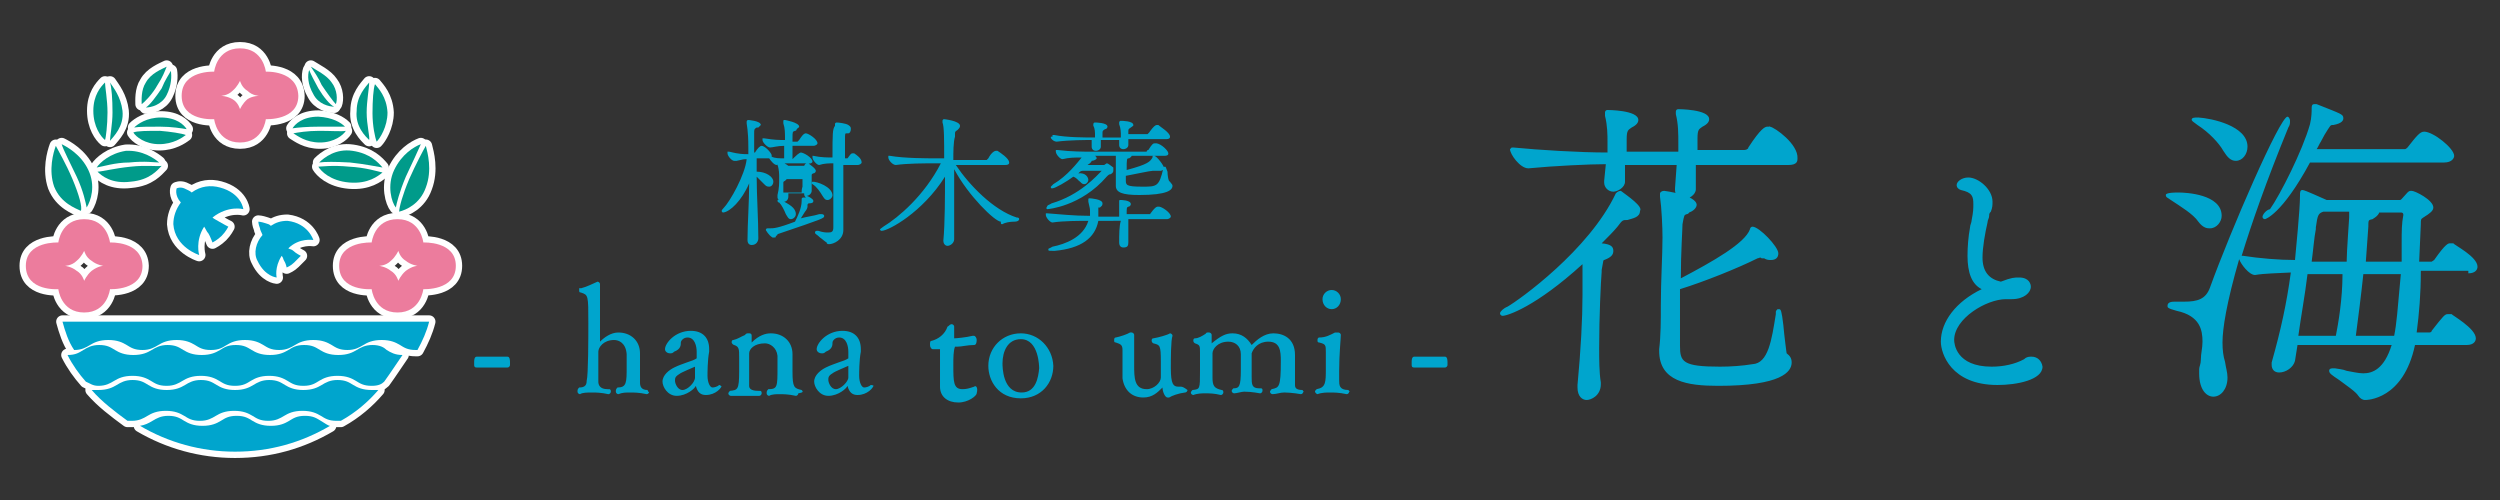 <?xml version="1.0" encoding="utf-8"?>
<!-- Generator: Adobe Illustrator 13.0.0, SVG Export Plug-In . SVG Version: 6.00 Build 14948)  -->
<!DOCTYPE svg PUBLIC "-//W3C//DTD SVG 1.1//EN" "http://www.w3.org/Graphics/SVG/1.1/DTD/svg11.dtd">
<svg version="1.1" id="レイヤー_1" xmlns="http://www.w3.org/2000/svg" xmlns:xlink="http://www.w3.org/1999/xlink" x="0px"
	 y="0px" width="300px" height="60px" viewBox="-50.5 -10.5 300 60" style="enable-background:new -50.5 -10.5 300 60;"
	 xml:space="preserve">
<rect x="-50.5" y="-10.5" width="300" height="60" fill="#333333" stroke="none"/>
<g>
	<path style="fill:#FFFFFF;" d="M0.3,18.6c0,0-0.3-2.8-3.1-2.8c-2.8,0-3.1,2.8-3.1,2.8s-3.9-0.2-3.9,2.8c0,3.1,3.9,2.8,3.9,2.8
		s0.3,2.8,3.1,2.8c2.8,0,3.1-2.8,3.1-2.8s3.9,0.2,3.9-2.8C4.2,18.4,0.3,18.6,0.3,18.6 M-1.8,22c-0.6,0.5-0.9,1.2-0.9,1.2
		s-0.2-0.8-0.9-1.2c-0.6-0.5-1.4-0.6-1.4-0.6s0.8,0,1.4-0.6c0.6-0.5,0.9-1.2,0.9-1.2s0.2,0.8,0.9,1.2c0.6,0.5,1.4,0.6,1.4,0.6
		S-1,21.4-1.8,22"/>
	<path style="fill:none;stroke:#FFFFFF;stroke-width:1.518;stroke-linecap:round;stroke-linejoin:round;stroke-miterlimit:10;" d="
		M0.3,18.6c0,0-0.3-2.8-3.1-2.8c-2.8,0-3.1,2.8-3.1,2.8s-3.9-0.2-3.9,2.8c0,3.1,3.9,2.8,3.9,2.8s0.3,2.8,3.1,2.8
		c2.8,0,3.1-2.8,3.1-2.8s3.9,0.2,3.9-2.8C4.2,18.4,0.3,18.6,0.3,18.6z M-1.8,22c-0.6,0.5-0.9,1.2-0.9,1.2s-0.2-0.8-0.9-1.2
		c-0.6-0.5-1.4-0.6-1.4-0.6s0.8,0,1.4-0.6c0.6-0.5,0.9-1.2,0.9-1.2s0.2,0.8,0.9,1.2c0.6,0.5,1.4,0.6,1.4,0.6S-1,21.4-1.8,22z"/>
	<path style="fill:#FFFFFF;" d="M-37.3,18.6c0,0-0.3-2.8-3.1-2.8c-2.8,0-3.1,2.8-3.1,2.8s-3.9-0.2-3.9,2.8c0,3.1,3.9,2.8,3.9,2.8
		s0.3,2.8,3.1,2.8c2.8,0,3.1-2.8,3.1-2.8s3.9,0.2,3.9-2.8C-33.5,18.4-37.3,18.6-37.3,18.6 M-39.5,22c-0.6,0.5-0.9,1.2-0.9,1.2
		s-0.2-0.8-0.9-1.2c-0.6-0.5-1.4-0.6-1.4-0.6s0.8,0,1.4-0.6c0.6-0.5,0.9-1.2,0.9-1.2s0.2,0.8,0.9,1.2c0.6,0.5,1.4,0.6,1.4,0.6
		S-38.7,21.4-39.5,22"/>
	<path style="fill:none;stroke:#FFFFFF;stroke-width:1.518;stroke-linecap:round;stroke-linejoin:round;stroke-miterlimit:10;" d="
		M-37.3,18.6c0,0-0.3-2.8-3.1-2.8c-2.8,0-3.1,2.8-3.1,2.8s-3.9-0.2-3.9,2.8c0,3.1,3.9,2.8,3.9,2.8s0.3,2.8,3.1,2.8
		c2.8,0,3.1-2.8,3.1-2.8s3.9,0.2,3.9-2.8C-33.5,18.4-37.3,18.6-37.3,18.6z M-39.5,22c-0.6,0.5-0.9,1.2-0.9,1.2s-0.2-0.8-0.9-1.2
		c-0.6-0.5-1.4-0.6-1.4-0.6s0.8,0,1.4-0.6c0.6-0.5,0.9-1.2,0.9-1.2s0.2,0.8,0.9,1.2c0.6,0.5,1.4,0.6,1.4,0.6S-38.7,21.4-39.5,22z"/>
	<path style="fill:#FFFFFF;" d="M-18.6-1.9c0,0-0.3-2.8-3.1-2.8c-2.8,0-3.1,2.8-3.1,2.8s-3.9-0.2-3.9,2.9s3.9,2.8,3.9,2.8
		s0.3,2.8,3.1,2.8c2.8,0,3.1-2.8,3.1-2.8s3.9,0.2,3.9-2.8C-14.8-2.1-18.6-1.9-18.6-1.9 M-20.8,1.4c-0.6,0.5-0.9,1.2-0.9,1.2
		s-0.2-0.8-0.9-1.2C-23.3,1-24,1-24,1s0.8,0,1.4-0.6c0.6-0.5,0.9-1.2,0.9-1.2s0.2,0.8,0.9,1.2C-20.2,1-19.4,1-19.4,1
		S-20.2,1-20.8,1.4"/>
	<path style="fill:none;stroke:#FFFFFF;stroke-width:1.518;stroke-linecap:round;stroke-linejoin:round;stroke-miterlimit:10;" d="
		M-18.6-1.9c0,0-0.3-2.8-3.1-2.8c-2.8,0-3.1,2.8-3.1,2.8s-3.9-0.2-3.9,2.9s3.9,2.8,3.9,2.8s0.3,2.8,3.1,2.8c2.8,0,3.1-2.8,3.1-2.8
		s3.9,0.2,3.9-2.8C-14.8-2.1-18.6-1.9-18.6-1.9z M-20.8,1.4c-0.6,0.5-0.9,1.2-0.9,1.2s-0.2-0.8-0.9-1.2C-23.3,1-24,1-24,1
		s0.8,0,1.4-0.6c0.6-0.5,0.9-1.2,0.9-1.2s0.2,0.8,0.9,1.2C-20.2,1-19.4,1-19.4,1S-20.2,1-20.8,1.4z"/>
	<path style="fill:#FFFFFF;" d="M-21.3,14.6c0,0-0.2-1.9-2.8-2.6c-1.1-0.3-2.3-0.2-3.4,0.6c-0.2-0.2-0.5-0.3-0.9-0.5
		c-0.5-0.2-0.9,0-0.9,0s-0.3,0.8,0.5,1.7c-0.6,0.8-0.9,1.7-0.9,2.6c0.2,2.8,3.1,3.7,3.1,3.7s-0.5-1.7,0.6-3.4
		c0.2,0.3,0.3,0.6,0.5,0.8c0.2,0.3,0.5,1.1,0.5,1.1s0.6-0.3,1.1-0.8c0.5-0.5,0.8-1.1,0.8-1.1s-0.6-0.3-1.1-0.6
		c-0.3-0.2-0.6-0.3-0.8-0.5C-23.1,14.1-21.3,14.6-21.3,14.6"/>
	<path style="fill:none;stroke:#FFFFFF;stroke-width:1.518;stroke-linecap:round;stroke-linejoin:round;stroke-miterlimit:10;" d="
		M-21.3,14.6c0,0-0.2-1.9-2.8-2.6c-1.1-0.3-2.3-0.2-3.4,0.6c-0.2-0.2-0.5-0.3-0.9-0.5c-0.5-0.2-0.9,0-0.9,0s-0.3,0.8,0.5,1.7
		c-0.6,0.8-0.9,1.7-0.9,2.6c0.2,2.8,3.1,3.7,3.1,3.7s-0.5-1.7,0.6-3.4c0.2,0.3,0.3,0.6,0.5,0.8c0.2,0.3,0.5,1.1,0.5,1.1
		s0.6-0.3,1.1-0.8c0.5-0.5,0.8-1.1,0.8-1.1s-0.6-0.3-1.1-0.6c-0.3-0.2-0.6-0.3-0.8-0.5C-23.1,14.1-21.3,14.6-21.3,14.6z"/>
	<path style="fill:#FFFFFF;" d="M-12.9,18.3c0,0-0.6-2-3.1-2.3c-0.8,0-1.4,0.2-2,0.6c-0.2-0.2-0.3-0.2-0.6-0.3
		c-0.6-0.2-0.9-0.2-0.9-0.2s0,0.3,0.2,0.8c0,0.2,0.2,0.5,0.3,0.8c-0.8,0.9-1.1,2.2-0.6,3.1c0.9,1.9,2.3,2,2.3,2s-0.3-1.2,0.6-2.6
		c0.2,0.2,0.2,0.5,0.3,0.6c0.2,0.3,0.3,0.8,0.3,0.8s0.5-0.2,0.9-0.6c0.5-0.5,0.8-0.8,0.8-0.8s-0.6-0.3-0.9-0.6
		c-0.2-0.2-0.5-0.2-0.6-0.3C-14.6,18-12.9,18.3-12.9,18.3"/>
	<path style="fill:none;stroke:#FFFFFF;stroke-width:1.518;stroke-linecap:round;stroke-linejoin:round;stroke-miterlimit:10;" d="
		M-12.9,18.3c0,0-0.6-2-3.1-2.3c-0.8,0-1.4,0.2-2,0.6c-0.2-0.2-0.3-0.2-0.6-0.3c-0.6-0.2-0.9-0.2-0.9-0.2s0,0.3,0.2,0.8
		c0,0.2,0.2,0.5,0.3,0.8c-0.8,0.9-1.1,2.2-0.6,3.1c0.9,1.9,2.3,2,2.3,2s-0.3-1.2,0.6-2.6c0.2,0.2,0.2,0.5,0.3,0.6
		c0.2,0.3,0.3,0.8,0.3,0.8s0.5-0.2,0.9-0.6c0.5-0.5,0.8-0.8,0.8-0.8s-0.6-0.3-0.9-0.6c-0.2-0.2-0.5-0.2-0.6-0.3
		C-14.6,18-12.9,18.3-12.9,18.3z"/>
	<path style="fill:#FFFFFF;" d="M-1.8,10.7C-1,9-0.3,7.5,0,6.8c-0.8,0.3-2.3,1.2-3.2,3.1s-0.3,3.9,0.2,4.5
		C-2.9,13.9-2.6,12.6-1.8,10.7"/>
	<path style="fill:none;stroke:#FFFFFF;stroke-width:1.518;stroke-linecap:round;stroke-linejoin:round;stroke-miterlimit:10;" d="
		M-1.8,10.7C-1,9-0.3,7.5,0,6.8c-0.8,0.3-2.3,1.2-3.2,3.1s-0.3,3.9,0.2,4.5C-2.9,13.9-2.6,12.6-1.8,10.7z"/>
	<path style="fill:#FFFFFF;" d="M0.6,7c-0.3,0.5-1.2,2.2-2,4c-0.8,1.9-1.2,3.4-1.2,3.9c0.8-0.2,2.5-0.9,3.2-2.9
		C1.4,9.9,0.8,7.8,0.6,7"/>
	<path style="fill:none;stroke:#FFFFFF;stroke-width:1.518;stroke-linecap:round;stroke-linejoin:round;stroke-miterlimit:10;" d="
		M0.6,7c-0.3,0.5-1.2,2.2-2,4c-0.8,1.9-1.2,3.4-1.2,3.9c0.8-0.2,2.5-0.9,3.2-2.9C1.4,9.9,0.8,7.8,0.6,7z"/>
	<path style="fill:#FFFFFF;" d="M-41.3,10.7c0.8,1.7,1.1,3.2,1.2,3.7c0.5-0.8,1.1-2.6,0.2-4.5c-0.9-1.9-2.6-2.8-3.2-3.1
		C-42.9,7.5-42.1,9-41.3,10.7"/>
	<path style="fill:none;stroke:#FFFFFF;stroke-width:1.518;stroke-linecap:round;stroke-linejoin:round;stroke-miterlimit:10;" d="
		M-41.3,10.7c0.8,1.7,1.1,3.2,1.2,3.7c0.5-0.8,1.1-2.6,0.2-4.5c-0.9-1.9-2.6-2.8-3.2-3.1C-42.9,7.5-42.1,9-41.3,10.7z"/>
	<path style="fill:#FFFFFF;" d="M-41.8,11c-0.8-1.9-1.7-3.4-2-4c-0.3,0.8-0.9,2.9-0.2,4.9c0.8,2,2.6,2.6,3.2,2.9
		C-40.6,14.4-41,12.9-41.8,11"/>
	<path style="fill:none;stroke:#FFFFFF;stroke-width:1.518;stroke-linecap:round;stroke-linejoin:round;stroke-miterlimit:10;" d="
		M-41.8,11c-0.8-1.9-1.7-3.4-2-4c-0.3,0.8-0.9,2.9-0.2,4.9c0.8,2,2.6,2.6,3.2,2.9C-40.6,14.4-41,12.9-41.8,11z"/>
	<path style="fill:#FFFFFF;" d="M-8.5,9c1.9,0.2,3.2,0.5,3.9,0.6c-0.5-0.6-1.5-1.7-3.6-2c-2-0.3-3.4,0.8-4,1.4
		C-11.5,8.9-10.3,8.9-8.5,9"/>
	<path style="fill:none;stroke:#FFFFFF;stroke-width:1.518;stroke-linecap:round;stroke-linejoin:round;stroke-miterlimit:10;" d="
		M-8.5,9c1.9,0.2,3.2,0.5,3.9,0.6c-0.5-0.6-1.5-1.7-3.6-2c-2-0.3-3.4,0.8-4,1.4C-11.5,8.9-10.3,8.9-8.5,9z"/>
	<path style="fill:#FFFFFF;" d="M-8.6,9.5c-2-0.2-3.4,0-3.7,0c0.3,0.5,1.4,1.7,3.7,1.9c2.3,0.2,3.5-0.8,4-1.2
		C-5.1,10.1-6.6,9.6-8.6,9.5"/>
	<path style="fill:none;stroke:#FFFFFF;stroke-width:1.518;stroke-linecap:round;stroke-linejoin:round;stroke-miterlimit:10;" d="
		M-8.6,9.5c-2-0.2-3.4,0-3.7,0c0.3,0.5,1.4,1.7,3.7,1.9c2.3,0.2,3.5-0.8,4-1.2C-5.1,10.1-6.6,9.6-8.6,9.5z"/>
	<path style="fill:#FFFFFF;" d="M-5.5-0.4c-0.2,0.5-0.3,2-0.3,3.5c0,1.5,0.3,2.9,0.5,3.4C-4.9,6.1-4,4.7-4,3
		C-4.1,1.1-5.1,0.1-5.5-0.4"/>
	<path style="fill:none;stroke:#FFFFFF;stroke-width:1.518;stroke-linecap:round;stroke-linejoin:round;stroke-miterlimit:10;" d="
		M-5.5-0.4c-0.2,0.5-0.3,2-0.3,3.5c0,1.5,0.3,2.9,0.5,3.4C-4.9,6.1-4,4.7-4,3C-4.1,1.1-5.1,0.1-5.5-0.4z"/>
	<path style="fill:#FFFFFF;" d="M-6.5,3c0-1.4,0.3-2.9,0.3-3.6C-6.6-0.1-7.7,1-7.7,2.8c-0.2,1.9,1.1,3.1,1.5,3.5
		C-6.1,5.9-6.5,4.5-6.5,3"/>
	<path style="fill:none;stroke:#FFFFFF;stroke-width:1.518;stroke-linecap:round;stroke-linejoin:round;stroke-miterlimit:10;" d="
		M-6.5,3c0-1.4,0.3-2.9,0.3-3.6C-6.6-0.1-7.7,1-7.7,2.8c-0.2,1.9,1.1,3.1,1.5,3.5C-6.1,5.9-6.5,4.5-6.5,3z"/>
	<path style="fill:#FFFFFF;" d="M-12.2,4.7c1.2,0,2.5,0,3.1,0c-0.5-0.5-1.5-1.1-3.2-1.2c-1.9,0-2.8,0.9-3.1,1.4
		C-14.8,4.8-13.6,4.7-12.2,4.7"/>
	<path style="fill:none;stroke:#FFFFFF;stroke-width:1.518;stroke-linecap:round;stroke-linejoin:round;stroke-miterlimit:10;" d="
		M-12.2,4.7c1.2,0,2.5,0,3.1,0c-0.5-0.5-1.5-1.1-3.2-1.2c-1.9,0-2.8,0.9-3.1,1.4C-14.8,4.8-13.6,4.7-12.2,4.7z"/>
	<path style="fill:#FFFFFF;" d="M-12.2,5.2c-1.4,0-2.6,0.2-3.1,0.3c0.5,0.3,1.5,1.1,3.2,1.1c1.7,0,2.8-0.9,3.1-1.4
		C-9.4,5.3-10.8,5.2-12.2,5.2"/>
	<path style="fill:none;stroke:#FFFFFF;stroke-width:1.518;stroke-linecap:round;stroke-linejoin:round;stroke-miterlimit:10;" d="
		M-12.2,5.2c-1.4,0-2.6,0.2-3.1,0.3c0.5,0.3,1.5,1.1,3.2,1.1c1.7,0,2.8-0.9,3.1-1.4C-9.4,5.3-10.8,5.2-12.2,5.2z"/>
	<path style="fill:#FFFFFF;" d="M-11.9-0.3c0.6,0.9,1.4,2,1.7,2.3c0.2-0.5,0.2-1.7-0.5-2.6c-0.6-0.9-1.9-1.5-2.5-1.9
		C-12.8-1.9-12.3-1.2-11.9-0.3"/>
	<path style="fill:none;stroke:#FFFFFF;stroke-width:1.518;stroke-linecap:round;stroke-linejoin:round;stroke-miterlimit:10;" d="
		M-11.9-0.3c0.6,0.9,1.4,2,1.7,2.3c0.2-0.5,0.2-1.7-0.5-2.6c-0.6-0.9-1.9-1.5-2.5-1.9C-12.8-1.9-12.3-1.2-11.9-0.3z"/>
	<path style="fill:#FFFFFF;" d="M-12.3,0.1c-0.5-0.9-0.9-1.7-1.1-2.2c-0.2,0.6-0.2,1.7,0.5,2.9c0.6,1.2,1.9,1.5,2.5,1.5
		C-10.9,2.1-11.7,1.1-12.3,0.1"/>
	<path style="fill:none;stroke:#FFFFFF;stroke-width:1.518;stroke-linecap:round;stroke-linejoin:round;stroke-miterlimit:10;" d="
		M-12.3,0.1c-0.5-0.9-0.9-1.7-1.1-2.2c-0.2,0.6-0.2,1.7,0.5,2.9c0.6,1.2,1.9,1.5,2.5,1.5C-10.9,2.1-11.7,1.1-12.3,0.1z"/>
	<path style="fill:#FFFFFF;" d="M-35,9c1.9-0.2,3.1,0,3.6,0c-0.6-0.5-2-1.5-4-1.4c-1.9,0.3-3.1,1.4-3.5,2C-38.2,9.5-36.7,9-35,9"/>
	<path style="fill:none;stroke:#FFFFFF;stroke-width:1.518;stroke-linecap:round;stroke-linejoin:round;stroke-miterlimit:10;" d="
		M-35,9c1.9-0.2,3.1,0,3.6,0c-0.6-0.5-2-1.5-4-1.4c-1.9,0.3-3.1,1.4-3.5,2C-38.2,9.5-36.7,9-35,9z"/>
	<path style="fill:#FFFFFF;" d="M-34.8,9.5c-2,0.2-3.5,0.6-4,0.6c0.5,0.5,1.7,1.5,4,1.2c2.3-0.2,3.2-1.4,3.7-1.9
		C-31.6,9.5-33,9.3-34.8,9.5"/>
	<path style="fill:none;stroke:#FFFFFF;stroke-width:1.518;stroke-linecap:round;stroke-linejoin:round;stroke-miterlimit:10;" d="
		M-34.8,9.5c-2,0.2-3.5,0.6-4,0.6c0.5,0.5,1.7,1.5,4,1.2c2.3-0.2,3.2-1.4,3.7-1.9C-31.6,9.5-33,9.3-34.8,9.5z"/>
	<path style="fill:#FFFFFF;" d="M-37.6,3c0-1.5-0.3-3.1-0.3-3.6c-0.5,0.5-1.4,1.5-1.4,3.4c0,1.9,0.9,3.1,1.4,3.5
		C-37.8,6.1-37.6,4.5-37.6,3"/>
	<path style="fill:none;stroke:#FFFFFF;stroke-width:1.518;stroke-linecap:round;stroke-linejoin:round;stroke-miterlimit:10;" d="
		M-37.6,3c0-1.5-0.3-3.1-0.3-3.6c-0.5,0.5-1.4,1.5-1.4,3.4c0,1.9,0.9,3.1,1.4,3.5C-37.8,6.1-37.6,4.5-37.6,3z"/>
	<path style="fill:#FFFFFF;" d="M-35.8,2.8c-0.2-1.7-1.1-2.8-1.5-3.4c0.2,0.6,0.3,2,0.3,3.6c0,1.4-0.3,2.8-0.3,3.4
		C-36.9,5.9-35.6,4.7-35.8,2.8"/>
	<path style="fill:none;stroke:#FFFFFF;stroke-width:1.518;stroke-linecap:round;stroke-linejoin:round;stroke-miterlimit:10;" d="
		M-35.8,2.8c-0.2-1.7-1.1-2.8-1.5-3.4c0.2,0.6,0.3,2,0.3,3.6c0,1.4-0.3,2.8-0.3,3.4C-36.9,5.9-35.6,4.7-35.8,2.8z"/>
	<path style="fill:#FFFFFF;" d="M-31.3,4.7c1.4,0,2.6,0.2,3.2,0.3c-0.3-0.5-1.2-1.4-3.1-1.4c-1.7,0-2.8,0.8-3.2,1.2
		C-33.9,4.7-32.5,4.7-31.3,4.7"/>
	<path style="fill:none;stroke:#FFFFFF;stroke-width:1.518;stroke-linecap:round;stroke-linejoin:round;stroke-miterlimit:10;" d="
		M-31.3,4.7c1.4,0,2.6,0.2,3.2,0.3c-0.3-0.5-1.2-1.4-3.1-1.4c-1.7,0-2.8,0.8-3.2,1.2C-33.9,4.7-32.5,4.7-31.3,4.7z"/>
	<path style="fill:#FFFFFF;" d="M-31.3,5.2c-1.4,0-2.8,0-3.2,0.2c0.3,0.5,1.4,1.4,3.1,1.4c1.7,0,2.8-0.8,3.2-1.1
		C-28.7,5.5-30.1,5.3-31.3,5.2"/>
	<path style="fill:none;stroke:#FFFFFF;stroke-width:1.518;stroke-linecap:round;stroke-linejoin:round;stroke-miterlimit:10;" d="
		M-31.3,5.2c-1.4,0-2.8,0-3.2,0.2c0.3,0.5,1.4,1.4,3.1,1.4c1.7,0,2.8-0.8,3.2-1.1C-28.7,5.5-30.1,5.3-31.3,5.2z"/>
	<path style="fill:#FFFFFF;" d="M-31.1,0.1c-0.6,0.9-1.4,2-1.9,2.3c0.6,0,1.9-0.3,2.5-1.5c0.6-1.2,0.6-2.3,0.5-2.9
		C-30.2-1.6-30.7-0.9-31.1,0.1"/>
	<path style="fill:none;stroke:#FFFFFF;stroke-width:1.518;stroke-linecap:round;stroke-linejoin:round;stroke-miterlimit:10;" d="
		M-31.1,0.1c-0.6,0.9-1.4,2-1.9,2.3c0.6,0,1.9-0.3,2.5-1.5c0.6-1.2,0.6-2.3,0.5-2.9C-30.2-1.6-30.7-0.9-31.1,0.1z"/>
	<path style="fill:#FFFFFF;" d="M-31.6-0.3c0.6-0.9,0.9-1.7,1.1-2.2c-0.6,0.3-1.9,0.8-2.5,1.9c-0.6,0.9-0.5,2.2-0.5,2.6
		C-33.2,1.8-32.2,0.8-31.6-0.3"/>
	<path style="fill:none;stroke:#FFFFFF;stroke-width:1.518;stroke-linecap:round;stroke-linejoin:round;stroke-miterlimit:10;" d="
		M-31.6-0.3c0.6-0.9,0.9-1.7,1.1-2.2c-0.6,0.3-1.9,0.8-2.5,1.9c-0.6,0.9-0.5,2.2-0.5,2.6C-33.2,1.8-32.2,0.8-31.6-0.3z"/>
	<path style="fill:#FFFFFF;" d="M-5.8,30.9c-0.9,0-1.4,0.3-1.9,0.6c-0.5,0.3-1.1,0.6-2.2,0.6c-1.1,0-1.7-0.3-2.2-0.6
		c-0.5-0.3-0.9-0.6-1.9-0.6s-1.4,0.3-1.9,0.6c-0.5,0.3-1.1,0.6-2.2,0.6s-1.7-0.3-2.2-0.6c-0.5-0.3-0.9-0.6-1.9-0.6s-1.4,0.3-1.9,0.6
		c-0.5,0.3-1.1,0.6-2.2,0.6c-1.1,0-1.7-0.3-2.2-0.6c-0.5-0.3-0.9-0.6-1.9-0.6c-0.9,0-1.4,0.3-1.9,0.6c-0.5,0.3-1.1,0.6-2.2,0.6
		c-1.1,0-1.7-0.3-2.2-0.6c-0.5-0.3-0.9-0.6-1.9-0.6c-0.9,0-1.4,0.3-1.9,0.6c-0.5,0.3-0.9,0.6-1.9,0.6c0.6,1.2,1.4,2.3,2.2,3.2
		c0.5,0.2,0.8,0.5,1.5,0.5c0.9,0,1.4-0.3,1.9-0.6c0.5-0.3,1.1-0.6,2.2-0.6c1.1,0,1.7,0.3,2.2,0.6c0.5,0.3,0.9,0.6,1.9,0.6
		c0.9,0,1.4-0.3,1.9-0.6c0.5-0.3,1.1-0.6,2.2-0.6c1.1,0,1.7,0.3,2.2,0.6c0.5,0.3,0.9,0.6,1.9,0.6s1.4-0.3,1.9-0.6
		c0.5-0.3,1.1-0.6,2.2-0.6s1.7,0.3,2.2,0.6c0.5,0.3,0.9,0.6,1.9,0.6s1.4-0.3,1.9-0.6c0.5-0.3,1.1-0.6,2.2-0.6c1.1,0,1.7,0.3,2.2,0.6
		c0.5,0.3,0.9,0.6,1.9,0.6c0.8,0,1.2-0.2,1.5-0.5c0.8-1.1,1.5-2.2,2.2-3.2c-0.9,0-1.4-0.3-1.9-0.6C-4.4,31.2-4.9,30.9-5.8,30.9"/>
	<path style="fill:none;stroke:#FFFFFF;stroke-width:1.518;stroke-linecap:round;stroke-linejoin:round;stroke-miterlimit:10;" d="
		M-5.8,30.9c-0.9,0-1.4,0.3-1.9,0.6c-0.5,0.3-1.1,0.6-2.2,0.6c-1.1,0-1.7-0.3-2.2-0.6c-0.5-0.3-0.9-0.6-1.9-0.6s-1.4,0.3-1.9,0.6
		c-0.5,0.3-1.1,0.6-2.2,0.6s-1.7-0.3-2.2-0.6c-0.5-0.3-0.9-0.6-1.9-0.6s-1.4,0.3-1.9,0.6c-0.5,0.3-1.1,0.6-2.2,0.6
		c-1.1,0-1.7-0.3-2.2-0.6c-0.5-0.3-0.9-0.6-1.9-0.6c-0.9,0-1.4,0.3-1.9,0.6c-0.5,0.3-1.1,0.6-2.2,0.6c-1.1,0-1.7-0.3-2.2-0.6
		c-0.5-0.3-0.9-0.6-1.9-0.6c-0.9,0-1.4,0.3-1.9,0.6c-0.5,0.3-0.9,0.6-1.9,0.6c0.6,1.2,1.4,2.3,2.2,3.2c0.5,0.2,0.8,0.5,1.5,0.5
		c0.9,0,1.4-0.3,1.9-0.6c0.5-0.3,1.1-0.6,2.2-0.6c1.1,0,1.7,0.3,2.2,0.6c0.5,0.3,0.9,0.6,1.9,0.6c0.9,0,1.4-0.3,1.9-0.6
		c0.5-0.3,1.1-0.6,2.2-0.6c1.1,0,1.7,0.3,2.2,0.6c0.5,0.3,0.9,0.6,1.9,0.6s1.4-0.3,1.9-0.6c0.5-0.3,1.1-0.6,2.2-0.6s1.7,0.3,2.2,0.6
		c0.5,0.3,0.9,0.6,1.9,0.6s1.4-0.3,1.9-0.6c0.5-0.3,1.1-0.6,2.2-0.6c1.1,0,1.7,0.3,2.2,0.6c0.5,0.3,0.9,0.6,1.9,0.6
		c0.8,0,1.2-0.2,1.5-0.5c0.8-1.1,1.5-2.2,2.2-3.2c-0.9,0-1.4-0.3-1.9-0.6C-4.4,31.2-4.9,30.9-5.8,30.9z"/>
	<path style="fill:#FFFFFF;" d="M-5.1,36.3c-0.2,0-0.5,0-0.8,0c-1.1,0-1.7-0.3-2.2-0.6c-0.5-0.3-0.9-0.6-1.9-0.6
		c-0.9,0-1.4,0.3-1.9,0.6c-0.5,0.3-1.1,0.6-2.2,0.6c-1.1,0-1.7-0.3-2.2-0.6c-0.5-0.3-0.9-0.6-1.9-0.6c-0.9,0-1.4,0.3-1.9,0.6
		c-0.5,0.3-1.1,0.6-2.2,0.6c-1.1,0-1.7-0.3-2.2-0.6c-0.5-0.3-0.9-0.6-1.9-0.6c-0.9,0-1.4,0.3-1.9,0.6c-0.5,0.3-1.1,0.6-2.2,0.6
		c-1.1,0-1.7-0.3-2.2-0.6c-0.5-0.3-0.9-0.6-1.9-0.6c-0.9,0-1.4,0.3-1.9,0.6c-0.5,0.3-1.1,0.6-2.2,0.6c-0.3,0-0.5,0-0.8,0
		c1.2,1.4,2.8,2.6,4.3,3.7c0.2,0,0.3,0,0.5,0c0.9,0,1.4-0.3,1.9-0.6c0.5-0.3,1.1-0.6,2.2-0.6c1.1,0,1.7,0.3,2.2,0.6
		c0.5,0.3,0.9,0.6,1.9,0.6c0.9,0,1.4-0.3,1.9-0.6c0.5-0.3,1.1-0.6,2.2-0.6c1.1,0,1.7,0.3,2.2,0.6s0.9,0.6,1.9,0.6
		c0.9,0,1.4-0.3,1.9-0.6c0.5-0.3,1.1-0.6,2.2-0.6c1.1,0,1.7,0.3,2.2,0.6c0.5,0.3,0.9,0.6,1.9,0.6c0.2,0,0.3,0,0.5,0
		C-7.8,39-6.3,37.7-5.1,36.3"/>
	<path style="fill:none;stroke:#FFFFFF;stroke-width:1.518;stroke-linecap:round;stroke-linejoin:round;stroke-miterlimit:10;" d="
		M-5.1,36.3c-0.2,0-0.5,0-0.8,0c-1.1,0-1.7-0.3-2.2-0.6c-0.5-0.3-0.9-0.6-1.9-0.6c-0.9,0-1.4,0.3-1.9,0.6c-0.5,0.3-1.1,0.6-2.2,0.6
		c-1.1,0-1.7-0.3-2.2-0.6c-0.5-0.3-0.9-0.6-1.9-0.6c-0.9,0-1.4,0.3-1.9,0.6c-0.5,0.3-1.1,0.6-2.2,0.6c-1.1,0-1.7-0.3-2.2-0.6
		c-0.5-0.3-0.9-0.6-1.9-0.6c-0.9,0-1.4,0.3-1.9,0.6c-0.5,0.3-1.1,0.6-2.2,0.6c-1.1,0-1.7-0.3-2.2-0.6c-0.5-0.3-0.9-0.6-1.9-0.6
		c-0.9,0-1.4,0.3-1.9,0.6c-0.5,0.3-1.1,0.6-2.2,0.6c-0.3,0-0.5,0-0.8,0c1.2,1.4,2.8,2.6,4.3,3.7c0.2,0,0.3,0,0.5,0
		c0.9,0,1.4-0.3,1.9-0.6c0.5-0.3,1.1-0.6,2.2-0.6c1.1,0,1.7,0.3,2.2,0.6c0.5,0.3,0.9,0.6,1.9,0.6c0.9,0,1.4-0.3,1.9-0.6
		c0.5-0.3,1.1-0.6,2.2-0.6c1.1,0,1.7,0.3,2.2,0.6s0.9,0.6,1.9,0.6c0.9,0,1.4-0.3,1.9-0.6c0.5-0.3,1.1-0.6,2.2-0.6
		c1.1,0,1.7,0.3,2.2,0.6c0.5,0.3,0.9,0.6,1.9,0.6c0.2,0,0.3,0,0.5,0C-7.8,39-6.3,37.7-5.1,36.3z"/>
	<path style="fill:#FFFFFF;" d="M-12,40c-0.5-0.3-0.9-0.6-1.9-0.6s-1.4,0.3-1.9,0.6c-0.5,0.3-1.1,0.6-2.2,0.6s-1.7-0.3-2.2-0.6
		c-0.5-0.3-0.9-0.6-1.9-0.6s-1.4,0.3-1.9,0.6c-0.5,0.3-1.1,0.6-2.2,0.6c-1.1,0-1.7-0.3-2.2-0.6c-0.5-0.3-0.9-0.6-1.9-0.6
		c-0.9,0-1.4,0.3-1.9,0.6c-0.5,0.3-0.9,0.5-1.5,0.6c3.4,2,7.3,3.1,11.4,3.1c4.2,0,8-1.1,11.4-3.1C-11.1,40.6-11.5,40.3-12,40"/>
	<path style="fill:none;stroke:#FFFFFF;stroke-width:1.518;stroke-linecap:round;stroke-linejoin:round;stroke-miterlimit:10;" d="
		M-12,40c-0.5-0.3-0.9-0.6-1.9-0.6s-1.4,0.3-1.9,0.6c-0.5,0.3-1.1,0.6-2.2,0.6s-1.7-0.3-2.2-0.6c-0.5-0.3-0.9-0.6-1.9-0.6
		s-1.4,0.3-1.9,0.6c-0.5,0.3-1.1,0.6-2.2,0.6c-1.1,0-1.7-0.3-2.2-0.6c-0.5-0.3-0.9-0.6-1.9-0.6c-0.9,0-1.4,0.3-1.9,0.6
		c-0.5,0.3-0.9,0.5-1.5,0.6c3.4,2,7.3,3.1,11.4,3.1c4.2,0,8-1.1,11.4-3.1C-11.1,40.6-11.5,40.3-12,40z"/>
	<path style="fill:#FFFFFF;" d="M-41.6,31.5c0.9,0,1.4-0.3,1.9-0.6c0.5-0.3,1.1-0.6,2.2-0.6c1.1,0,1.7,0.3,2.2,0.6
		c0.5,0.3,0.9,0.6,1.9,0.6c0.9,0,1.4-0.3,1.9-0.6c0.5-0.3,1.1-0.6,2.2-0.6c1.1,0,1.7,0.3,2.2,0.6c0.5,0.3,0.9,0.6,1.9,0.6
		s1.4-0.3,1.9-0.6c0.5-0.3,1.1-0.6,2.2-0.6c1.1,0,1.7,0.3,2.2,0.6c0.5,0.3,0.9,0.6,1.9,0.6c0.9,0,1.4-0.3,1.9-0.6
		c0.5-0.3,1.1-0.6,2.2-0.6c1.1,0,1.7,0.3,2.2,0.6c0.5,0.3,0.9,0.6,1.9,0.6c0.9,0,1.4-0.3,1.9-0.6c0.5-0.3,1.1-0.6,2.2-0.6
		c1.1,0,1.7,0.3,2.2,0.6c0.5,0.3,0.9,0.6,1.9,0.6c0,0,0,0,0.2,0c0.6-1.1,1.1-2.2,1.4-3.4H-43C-42.7,29.2-42.3,30.5-41.6,31.5
		L-41.6,31.5"/>
	<path style="fill:none;stroke:#FFFFFF;stroke-width:1.518;stroke-linecap:round;stroke-linejoin:round;stroke-miterlimit:10;" d="
		M-41.6,31.5c0.9,0,1.4-0.3,1.9-0.6c0.5-0.3,1.1-0.6,2.2-0.6c1.1,0,1.7,0.3,2.2,0.6c0.5,0.3,0.9,0.6,1.9,0.6c0.9,0,1.4-0.3,1.9-0.6
		c0.5-0.3,1.1-0.6,2.2-0.6c1.1,0,1.7,0.3,2.2,0.6c0.5,0.3,0.9,0.6,1.9,0.6s1.4-0.3,1.9-0.6c0.5-0.3,1.1-0.6,2.2-0.6
		c1.1,0,1.7,0.3,2.2,0.6c0.5,0.3,0.9,0.6,1.9,0.6c0.9,0,1.4-0.3,1.9-0.6c0.5-0.3,1.1-0.6,2.2-0.6c1.1,0,1.7,0.3,2.2,0.6
		c0.5,0.3,0.9,0.6,1.9,0.6c0.9,0,1.4-0.3,1.9-0.6c0.5-0.3,1.1-0.6,2.2-0.6c1.1,0,1.7,0.3,2.2,0.6c0.5,0.3,0.9,0.6,1.9,0.6
		c0,0,0,0,0.2,0c0.6-1.1,1.1-2.2,1.4-3.4H-43C-42.7,29.2-42.3,30.5-41.6,31.5L-41.6,31.5z"/>
	<path style="fill:#EC7C9D;" d="M0.3,18.6c0,0-0.3-2.8-3.1-2.8c-2.8,0-3.1,2.8-3.1,2.8s-3.9-0.2-3.9,2.8c0,3.1,3.9,2.8,3.9,2.8
		s0.3,2.8,3.1,2.8c2.8,0,3.1-2.8,3.1-2.8s3.9,0.2,3.9-2.8C4.2,18.4,0.3,18.6,0.3,18.6 M-1.8,22c-0.6,0.5-0.9,1.2-0.9,1.2
		s-0.2-0.8-0.9-1.2c-0.6-0.5-1.4-0.6-1.4-0.6s0.8,0,1.4-0.6c0.6-0.5,0.9-1.2,0.9-1.2s0.2,0.8,0.9,1.2c0.6,0.5,1.4,0.6,1.4,0.6
		S-1,21.4-1.8,22"/>
	<path style="fill:#EC7C9D;" d="M-37.3,18.6c0,0-0.3-2.8-3.1-2.8c-2.8,0-3.1,2.8-3.1,2.8s-3.9-0.2-3.9,2.8c0,3.1,3.9,2.8,3.9,2.8
		s0.3,2.8,3.1,2.8c2.8,0,3.1-2.8,3.1-2.8s3.9,0.2,3.9-2.8C-33.5,18.4-37.3,18.6-37.3,18.6 M-39.5,22c-0.6,0.5-0.9,1.2-0.9,1.2
		s-0.2-0.8-0.9-1.2c-0.6-0.5-1.4-0.6-1.4-0.6s0.8,0,1.4-0.6c0.6-0.5,0.9-1.2,0.9-1.2s0.2,0.8,0.9,1.2c0.6,0.5,1.4,0.6,1.4,0.6
		S-38.7,21.4-39.5,22"/>
	<path style="fill:#EC7C9D;" d="M-18.6-1.9c0,0-0.3-2.8-3.1-2.8c-2.8,0-3.1,2.8-3.1,2.8s-3.9-0.2-3.9,2.9s3.9,2.8,3.9,2.8
		s0.3,2.8,3.1,2.8c2.8,0,3.1-2.8,3.1-2.8s3.9,0.2,3.9-2.8C-14.8-2.1-18.6-1.9-18.6-1.9 M-20.8,1.4c-0.6,0.5-0.9,1.2-0.9,1.2
		s-0.2-0.8-0.9-1.2C-23.3,1-24,1-24,1s0.8,0,1.4-0.6c0.6-0.5,0.9-1.2,0.9-1.2s0.2,0.8,0.9,1.2C-20.2,1-19.4,1-19.4,1
		S-20.2,1-20.8,1.4"/>
	<path style="fill:#00A5CD;" d="M-21.3,14.6c0,0-0.2-1.9-2.8-2.6c-1.1-0.3-2.3-0.2-3.4,0.6c-0.2-0.2-0.5-0.3-0.9-0.5
		c-0.5-0.2-0.9,0-0.9,0s-0.3,0.8,0.5,1.7c-0.6,0.8-0.9,1.7-0.9,2.6c0.2,2.8,3.1,3.7,3.1,3.7s-0.5-1.7,0.6-3.4
		c0.2,0.3,0.3,0.6,0.5,0.8c0.2,0.3,0.5,1.1,0.5,1.1s0.6-0.3,1.1-0.8c0.5-0.5,0.8-1.1,0.8-1.1s-0.6-0.3-1.1-0.6
		c-0.3-0.2-0.6-0.3-0.8-0.5C-23.1,14.1-21.3,14.6-21.3,14.6"/>
	<path style="fill:#00A5CD;" d="M-12.9,18.3c0,0-0.6-2-3.1-2.3c-0.8,0-1.4,0.2-2,0.6c-0.2-0.2-0.3-0.2-0.6-0.3
		c-0.6-0.2-0.9-0.2-0.9-0.2s0,0.3,0.2,0.8c0,0.2,0.2,0.5,0.3,0.8c-0.8,0.9-1.1,2.2-0.6,3.1c0.9,1.9,2.3,2,2.3,2s-0.3-1.2,0.6-2.6
		c0.2,0.2,0.2,0.5,0.3,0.6c0.2,0.3,0.3,0.8,0.3,0.8s0.5-0.2,0.9-0.6c0.5-0.5,0.8-0.8,0.8-0.8s-0.6-0.3-0.9-0.6
		c-0.2-0.2-0.5-0.2-0.6-0.3C-14.6,18-12.9,18.3-12.9,18.3"/>
	<path style="fill:#009B8A;" d="M-1.8,10.7C-1,9-0.3,7.5,0,6.8c-0.8,0.3-2.3,1.2-3.2,3.1s-0.3,3.9,0.2,4.5
		C-2.9,13.9-2.6,12.6-1.8,10.7"/>
	<path style="fill:#009B8A;" d="M0.6,7c-0.3,0.5-1.2,2.2-2,4c-0.8,1.9-1.2,3.4-1.2,3.9c0.8-0.2,2.5-0.9,3.2-2.9
		C1.4,9.9,0.8,7.8,0.6,7"/>
	<path style="fill:#009B8A;" d="M-41.3,10.7c0.8,1.7,1.1,3.2,1.2,3.7c0.5-0.8,1.1-2.6,0.2-4.5c-0.9-1.9-2.6-2.8-3.2-3.1
		C-42.9,7.5-42.1,9-41.3,10.7"/>
	<path style="fill:#009B8A;" d="M-41.8,11c-0.8-1.9-1.7-3.4-2-4c-0.3,0.8-0.9,2.9-0.2,4.9c0.8,2,2.6,2.6,3.2,2.9
		C-40.6,14.4-41,12.9-41.8,11"/>
	<path style="fill:#009B8A;" d="M-8.5,9c1.9,0.2,3.2,0.5,3.9,0.6c-0.5-0.6-1.5-1.7-3.6-2c-2-0.3-3.4,0.8-4,1.4
		C-11.5,8.9-10.3,8.9-8.5,9"/>
	<path style="fill:#009B8A;" d="M-8.6,9.5c-2-0.2-3.4,0-3.7,0c0.3,0.5,1.4,1.7,3.7,1.9c2.3,0.2,3.5-0.8,4-1.2
		C-5.1,10.1-6.6,9.6-8.6,9.5"/>
	<path style="fill:#009B8A;" d="M-5.5-0.4c-0.2,0.5-0.3,2-0.3,3.5c0,1.5,0.3,2.9,0.5,3.4C-4.9,6.1-4,4.7-4,3
		C-4.1,1.1-5.1,0.1-5.5-0.4"/>
	<path style="fill:#009B8A;" d="M-6.5,3c0-1.4,0.3-2.9,0.3-3.6C-6.6-0.1-7.7,1-7.7,2.8c-0.2,1.9,1.1,3.1,1.5,3.5
		C-6.1,5.9-6.5,4.5-6.5,3"/>
	<path style="fill:#009B8A;" d="M-12.2,4.7c1.2,0,2.5,0,3.1,0c-0.5-0.5-1.5-1.1-3.2-1.2c-1.9,0-2.8,0.9-3.1,1.4
		C-14.8,4.8-13.6,4.7-12.2,4.7"/>
	<path style="fill:#009B8A;" d="M-12.2,5.2c-1.4,0-2.6,0.2-3.1,0.3c0.5,0.3,1.5,1.1,3.2,1.1c1.7,0,2.8-0.9,3.1-1.4
		C-9.4,5.3-10.8,5.2-12.2,5.2"/>
	<path style="fill:#009B8A;" d="M-11.9-0.3c0.6,0.9,1.4,2,1.7,2.3c0.2-0.5,0.2-1.7-0.5-2.6c-0.6-0.9-1.9-1.5-2.5-1.9
		C-12.8-1.9-12.3-1.2-11.9-0.3"/>
	<path style="fill:#009B8A;" d="M-12.3,0.1c-0.5-0.9-0.9-1.7-1.1-2.2c-0.2,0.6-0.2,1.7,0.5,2.9c0.6,1.2,1.9,1.5,2.5,1.5
		C-10.9,2.1-11.7,1.1-12.3,0.1"/>
	<path style="fill:#009B8A;" d="M-35,9c1.9-0.2,3.1,0,3.6,0c-0.6-0.5-2-1.5-4-1.4c-1.9,0.3-3.1,1.4-3.5,2C-38.2,9.5-36.7,9-35,9"/>
	<path style="fill:#009B8A;" d="M-34.8,9.5c-2,0.2-3.5,0.6-4,0.6c0.5,0.5,1.7,1.5,4,1.2c2.3-0.2,3.2-1.4,3.7-1.9
		C-31.6,9.5-33,9.3-34.8,9.5"/>
	<path style="fill:#009B8A;" d="M-37.6,3c0-1.5-0.3-3.1-0.3-3.6c-0.5,0.5-1.4,1.5-1.4,3.4c0,1.9,0.9,3.1,1.4,3.5
		C-37.8,6.1-37.6,4.5-37.6,3"/>
	<path style="fill:#009B8A;" d="M-35.8,2.8c-0.2-1.7-1.1-2.8-1.5-3.4c0.2,0.6,0.3,2,0.3,3.6c0,1.4-0.3,2.8-0.3,3.4
		C-36.9,5.9-35.6,4.7-35.8,2.8"/>
	<path style="fill:#009B8A;" d="M-31.3,4.7c1.4,0,2.6,0.2,3.2,0.3c-0.3-0.5-1.2-1.4-3.1-1.4c-1.7,0-2.8,0.8-3.2,1.2
		C-33.9,4.7-32.5,4.7-31.3,4.7"/>
	<path style="fill:#009B8A;" d="M-31.3,5.2c-1.4,0-2.8,0-3.2,0.2c0.3,0.5,1.4,1.4,3.1,1.4c1.7,0,2.8-0.8,3.2-1.1
		C-28.7,5.5-30.1,5.3-31.3,5.2"/>
	<path style="fill:#009B8A;" d="M-31.1,0.1c-0.6,0.9-1.4,2-1.9,2.3c0.6,0,1.9-0.3,2.5-1.5c0.6-1.2,0.6-2.3,0.5-2.9
		C-30.2-1.6-30.7-0.9-31.1,0.1"/>
	<path style="fill:#009B8A;" d="M-31.6-0.3c0.6-0.9,0.9-1.7,1.1-2.2c-0.6,0.3-1.9,0.8-2.5,1.9c-0.6,0.9-0.5,2.2-0.5,2.6
		C-33.2,1.8-32.2,0.8-31.6-0.3"/>
	<path style="fill:#00A5CD;" d="M-5.8,30.9c-0.9,0-1.4,0.3-1.9,0.6c-0.5,0.3-1.1,0.6-2.2,0.6c-1.1,0-1.7-0.3-2.2-0.6
		c-0.5-0.3-0.9-0.6-1.9-0.6s-1.4,0.3-1.9,0.6c-0.5,0.3-1.1,0.6-2.2,0.6s-1.7-0.3-2.2-0.6c-0.5-0.3-0.9-0.6-1.9-0.6s-1.4,0.3-1.9,0.6
		c-0.5,0.3-1.1,0.6-2.2,0.6c-1.1,0-1.7-0.3-2.2-0.6c-0.5-0.3-0.9-0.6-1.9-0.6c-0.9,0-1.4,0.3-1.9,0.6c-0.5,0.3-1.1,0.6-2.2,0.6
		c-1.1,0-1.7-0.3-2.2-0.6c-0.5-0.3-0.9-0.6-1.9-0.6c-0.9,0-1.4,0.3-1.9,0.6c-0.5,0.3-0.9,0.6-1.9,0.6c0.6,1.2,1.4,2.3,2.2,3.2
		c0.5,0.2,0.8,0.5,1.5,0.5c0.9,0,1.4-0.3,1.9-0.6c0.5-0.3,1.1-0.6,2.2-0.6c1.1,0,1.7,0.3,2.2,0.6c0.5,0.3,0.9,0.6,1.9,0.6
		c0.9,0,1.4-0.3,1.9-0.6c0.5-0.3,1.1-0.6,2.2-0.6c1.1,0,1.7,0.3,2.2,0.6c0.5,0.3,0.9,0.6,1.9,0.6s1.4-0.3,1.9-0.6
		c0.5-0.3,1.1-0.6,2.2-0.6s1.7,0.3,2.2,0.6c0.5,0.3,0.9,0.6,1.9,0.6s1.4-0.3,1.9-0.6c0.5-0.3,1.1-0.6,2.2-0.6c1.1,0,1.7,0.3,2.2,0.6
		c0.5,0.3,0.9,0.6,1.9,0.6c0.8,0,1.2-0.2,1.5-0.5c0.8-1.1,1.5-2.2,2.2-3.2c-0.9,0-1.4-0.3-1.9-0.6C-4.4,31.2-4.9,30.9-5.8,30.9"/>
	<path style="fill:#00A5CD;" d="M-5.1,36.3c-0.2,0-0.5,0-0.8,0c-1.1,0-1.7-0.3-2.2-0.6c-0.5-0.3-0.9-0.6-1.9-0.6
		c-0.9,0-1.4,0.3-1.9,0.6c-0.5,0.3-1.1,0.6-2.2,0.6c-1.1,0-1.7-0.3-2.2-0.6c-0.5-0.3-0.9-0.6-1.9-0.6c-0.9,0-1.4,0.3-1.9,0.6
		c-0.5,0.3-1.1,0.6-2.2,0.6c-1.1,0-1.7-0.3-2.2-0.6c-0.5-0.3-0.9-0.6-1.9-0.6c-0.9,0-1.4,0.3-1.9,0.6c-0.5,0.3-1.1,0.6-2.2,0.6
		c-1.1,0-1.7-0.3-2.2-0.6c-0.5-0.3-0.9-0.6-1.9-0.6c-0.9,0-1.4,0.3-1.9,0.6c-0.5,0.3-1.1,0.6-2.2,0.6c-0.3,0-0.5,0-0.8,0
		c1.2,1.4,2.8,2.6,4.3,3.7c0.2,0,0.3,0,0.5,0c0.9,0,1.4-0.3,1.9-0.6c0.5-0.3,1.1-0.6,2.2-0.6c1.1,0,1.7,0.3,2.2,0.6
		c0.5,0.3,0.9,0.6,1.9,0.6c0.9,0,1.4-0.3,1.9-0.6c0.5-0.3,1.1-0.6,2.2-0.6c1.1,0,1.7,0.3,2.2,0.6s0.9,0.6,1.9,0.6
		c0.9,0,1.4-0.3,1.9-0.6c0.5-0.3,1.1-0.6,2.2-0.6c1.1,0,1.7,0.3,2.2,0.6c0.5,0.3,0.9,0.6,1.9,0.6c0.2,0,0.3,0,0.5,0
		C-7.8,39-6.3,37.7-5.1,36.3"/>
	<path style="fill:#00A5CD;" d="M-12,40c-0.5-0.3-0.9-0.6-1.9-0.6s-1.4,0.3-1.9,0.6c-0.5,0.3-1.1,0.6-2.2,0.6s-1.7-0.3-2.2-0.6
		c-0.5-0.3-0.9-0.6-1.9-0.6s-1.4,0.3-1.9,0.6c-0.5,0.3-1.1,0.6-2.2,0.6c-1.1,0-1.7-0.3-2.2-0.6c-0.5-0.3-0.9-0.6-1.9-0.6
		c-0.9,0-1.4,0.3-1.9,0.6c-0.5,0.3-0.9,0.5-1.5,0.6c3.4,2,7.3,3.1,11.4,3.1c4.2,0,8-1.1,11.4-3.1C-11.1,40.6-11.5,40.3-12,40"/>
	<path style="fill:#00A5CD;" d="M-41.6,31.5c0.9,0,1.4-0.3,1.9-0.6c0.5-0.3,1.1-0.6,2.2-0.6c1.1,0,1.7,0.3,2.2,0.6
		c0.5,0.3,0.9,0.6,1.9,0.6c0.9,0,1.4-0.3,1.9-0.6c0.5-0.3,1.1-0.6,2.2-0.6c1.1,0,1.7,0.3,2.2,0.6c0.5,0.3,0.9,0.6,1.9,0.6
		s1.4-0.3,1.9-0.6c0.5-0.3,1.1-0.6,2.2-0.6c1.1,0,1.7,0.3,2.2,0.6c0.5,0.3,0.9,0.6,1.9,0.6c0.9,0,1.4-0.3,1.9-0.6
		c0.5-0.3,1.1-0.6,2.2-0.6c1.1,0,1.7,0.3,2.2,0.6c0.5,0.3,0.9,0.6,1.9,0.6c0.9,0,1.4-0.3,1.9-0.6c0.5-0.3,1.1-0.6,2.2-0.6
		c1.1,0,1.7,0.3,2.2,0.6c0.5,0.3,0.9,0.6,1.9,0.6c0,0,0,0,0.2,0c0.6-1.1,1.1-2.2,1.4-3.4H-43C-42.7,29.2-42.3,30.5-41.6,31.5
		L-41.6,31.5"/>
</g>
<path style="fill:#00A5CD;" d="M39.4,11.5c0,2.2-0.2,4.9-0.2,6.8l0,0c0,0.5,0.3,0.6,0.5,0.6c0.6,0,0.8-0.5,0.8-0.8
	c0-2.2-0.2-5.2-0.2-7.4c0.3,0.3,0.6,0.6,0.9,0.9c0.2,0.2,0.3,0.3,0.6,0.3c0.3,0,0.5-0.3,0.5-0.6c0-0.6-0.9-1.2-2-1.2V8.5h1.5
	c0.2,0.3,0.6,0.8,0.9,0.8l0,0c0.3-0.2,1.2-0.2,1.5-0.2h2.2C46.8,9.2,47,9,47,8.9c0-0.5-1.1-1.1-1.4-1.1c0,0-0.2,0-0.8,0.6l-0.2,0.2
	l0,0c0-0.3,0-0.8,0-1.1V7h2.5c0.3,0,0.5-0.2,0.5-0.3c0-0.5-1.1-1.2-1.4-1.2c-0.3,0-0.6,0.5-0.8,0.8l-0.2,0.2h-0.6V6.1
	c0-0.8,0-0.8,0.3-0.9c0,0,0.2,0,0.2-0.2c0.2-0.2,0.3-0.2,0.3-0.3c0-0.5-1.7-0.8-1.7-0.8c-0.2,0-0.2,0-0.2,0.2v0.2
	c0.2,0.6,0.2,1.1,0.2,2l0,0c-0.8,0-1.2,0-2.5-0.2c0,0,0,0-0.2,0c0,0,0,0,0,0.2c0,0.3,0.6,0.9,0.9,0.9l0,0c0.3,0,0.9-0.2,1.7-0.2
	c0,0.5,0,0.9,0,1.5c-0.6,0-1.1,0-1.5-0.2V8.2V8.1C41.9,7.6,41.2,7,40.9,7c-0.2,0-0.5,0.3-0.8,0.8H40l0,0c0-1.1,0-1.9,0-2.3
	C40,5,40,5,40.3,4.8h0.2c0.2-0.2,0.3-0.3,0.3-0.3c0-0.5-1.5-0.6-1.5-0.6c-0.2,0-0.2,0.2-0.2,0.2v0.2c0,0.2,0.2,0.8,0.2,2.9v0.8
	c-0.6,0-1.1,0-2.3-0.3c0,0,0,0-0.2,0c0,0,0,0,0,0.2c0,0.3,0.5,0.9,0.8,0.9l0,0h0.3c0.8-0.2,0.9-0.2,1.2-0.2c-0.2,1.9-2,5.1-2.8,5.9
	c-0.2,0.2-0.2,0.3-0.2,0.3s0,0.2,0.2,0.2C37.1,14.9,38.5,13.6,39.4,11.5z M47,11.3C46.8,11.3,46.8,11.3,47,11.3
	c-0.2,0.2,0,0.3,0,0.3c0.5,0.3,0.9,0.9,1.2,1.4c0.2,0.3,0.3,0.5,0.6,0.5c0.3,0,0.6-0.3,0.6-0.6C49.3,11.9,47.6,11.3,47,11.3L47,11.3
	z M41.9,16.9c-0.2,0-0.3,0-0.3,0c-0.2,0-0.2,0.2-0.2,0.2l0,0c0,0,0.3,0.6,0.8,0.9h0.2c0.2,0,0.2,0,0.2-0.2c0,0,0.2,0,0.2-0.2
	c5.6-1.9,5.6-1.9,5.6-2.2c0,0,0-0.2-0.3-0.2c0,0-0.2,0-0.3,0c-0.6,0.2-1.5,0.3-2.2,0.5c0.2-0.3,0.3-0.5,0.5-0.8
	c0.2-0.2,0.3-0.5,0.3-0.6c0,0,0,0,0-0.2c0,0,0-0.2,0.2-0.2c0.5,0,0.5-0.2,0.5-0.3c0-0.2-0.5-0.5-0.8-0.6c0.3,0,0.6-0.3,0.6-0.6l0,0
	c0-0.2,0-0.5,0-0.8s0-0.5,0-0.8v-0.2c0-0.2,0-0.2,0.2-0.3l0,0c0.2,0,0.3-0.2,0.3-0.3c0-0.3-0.8-0.8-0.9-0.9l0,0c-0.2,0-0.2,0-0.2,0
	c-0.2,0-0.3,0.3-0.3,0.3h-0.2h-1.7c-0.2-0.2-0.9-0.5-1.1-0.5c0,0-0.2,0-0.2,0.2v0.2c0.2,0.5,0.2,1.2,0.2,1.4v0.3
	c0,0.5,0,1.1-0.2,1.9v0.2c0,0.2,0,0.3,0.2,0.3l0,0c0,0-0.2,0-0.2,0.2c0,0,0,0.2,0.2,0.2l0,0c0.3,0.3,0.6,0.9,0.8,1.4
	c0.2,0.3,0.3,0.6,0.6,0.6c0.3,0,0.6-0.3,0.6-0.6c0-0.8-0.9-1.2-1.4-1.5c0.3,0,0.5-0.3,0.5-0.6v-0.2c0,0,0,0,0-0.2H46l0,0
	c0,0.2,0,0.3,0.2,0.5c-0.2,0-0.3,0-0.3,0s-0.2,0-0.2,0.2v0.2c0,0.9-0.5,1.9-0.8,2.5C42.8,16.9,42.3,16.9,41.9,16.9z M45.7,12.6h-2.2
	c0-0.5,0-0.8,0-0.9v-0.2c0-0.2,0-0.2,0.2-0.3l0.2-0.2h1.9l0,0c0,0.3,0,0.6,0,0.9C45.7,12.2,45.7,12.4,45.7,12.6z M49.4,8.4
	c-0.5,0-1.4,0-2.3-0.2H47c0,0,0,0,0,0.2c0,0.3,0.5,0.9,0.8,0.9l0,0c0.6-0.2,1.2-0.2,1.7-0.2c0,1.4,0,3.1,0,4.8c0,1.1,0,2,0,2.9
	c0,0.5-0.2,0.6-0.6,0.6c-0.3,0-0.6,0-1.2-0.2l0,0h-0.2c-0.2,0-0.2,0.2-0.2,0.2c0,0.2,0.2,0.2,0.6,0.6c0.3,0.2,0.6,0.5,0.8,0.6
	c0,0.2,0.2,0.2,0.3,0.2c0.5,0,1.7-0.5,1.7-1.7c0-0.2,0-0.8,0-1.4c0-0.5,0-0.8,0-0.8c0-1.4,0-3.1,0-4.8V9.3h1.7
	c0.3,0,0.5-0.2,0.5-0.3c0-0.5-0.6-0.9-0.9-1.1l0,0c0,0,0,0-0.2,0c-0.2,0-0.3,0.2-0.6,0.6l0,0l0,0h-0.3c0-0.5,0-0.9,0-1.4
	c0-0.3,0-0.5,0-0.8l0,0c0-0.8,0-0.8,0.2-0.8h0.2c0.2,0,0.3-0.3,0.3-0.5c0-0.2,0-0.3-0.3-0.5c-0.3-0.2-1.2-0.3-1.4-0.3
	c0,0-0.2,0-0.2,0.2c0,0,0,0,0,0.2C49.4,5,49.4,5.5,49.4,8.4z M69.8,16.4c0.3-0.2,0.9-0.3,1.4-0.3c0.5,0,0.6-0.2,0.6-0.3
	c0-0.2-0.2-0.2-0.3-0.2c-2.8-0.9-5.7-3.9-7.3-6.3h5.9c0.5,0,0.5-0.2,0.5-0.3c0-0.5-1.1-1.2-1.4-1.4H69c-0.2,0-0.6,0.3-0.9,0.9
	l-0.2,0.2h-4c0-0.9,0-2.2,0.2-2.8c0-0.2,0-0.2,0-0.3c0-0.3,0-0.3,0.3-0.5l0,0c0.2-0.2,0.3-0.3,0.3-0.5c0-0.6-1.9-0.8-1.9-0.8
	c-0.2,0-0.2,0.2-0.2,0.2s0,0,0,0.2l0,0c0.2,0.5,0.2,2,0.2,4.3h-1.1c-0.9,0-3.7,0-5.4-0.3c0,0,0,0-0.2,0c0,0,0,0,0,0.2
	c0,0.3,0.5,0.9,0.9,0.9c1.4-0.2,3.5-0.2,4.6-0.2h0.8c-2,3.9-5.1,6.5-6.9,7.6C55.1,17,55.1,17,55.1,17s0,0.2,0.2,0.2
	c0.8,0,4.9-2.2,7.6-6.5c0,2,0,5.7-0.2,7.7l0,0l0,0c0,0.3,0.2,0.6,0.5,0.6s0.8-0.3,0.8-0.8v-1.9c0-2,0-4.3,0-6.5
	c1.7,3.2,4.9,6.3,5.6,6.3C69.6,16.4,69.6,16.4,69.8,16.4z M76.3,6.5c1.5-0.2,3.6-0.2,4.2-0.2c0,0.3,0,0.6,0,0.8l0,0
	c0,0.3,0.2,0.5,0.5,0.5c0.3,0,0.6-0.2,0.6-0.5c0-0.2,0-0.5,0-0.8h2.2c0,0.2,0,0.5,0,0.6l0,0c0,0.3,0.2,0.5,0.5,0.5
	c0.3,0,0.6-0.2,0.6-0.5l0,0c0-0.2,0-0.3,0-0.5c0,0,0,0,0-0.2h4.5c0.5,0,0.5-0.2,0.5-0.3c0-0.5-1.2-1.2-1.4-1.4l0,0c0,0,0,0-0.2,0
	c-0.3,0-0.9,0.9-0.9,0.9l-0.2,0.2h-2.3V5.3c0-0.3,0-0.3,0.3-0.5c0.3-0.2,0.3-0.2,0.3-0.3c0-0.5-1.4-0.5-1.5-0.5
	c-0.2,0-0.2,0.2-0.2,0.2v0.2c0.2,0.5,0.2,1.1,0.2,1.1v0.5h-2.2V5.5c0-0.3,0-0.3,0.3-0.5c0.2,0,0.3-0.2,0.3-0.3
	c0-0.5-1.5-0.5-1.5-0.5c-0.2,0-0.2,0.2-0.2,0.2s0,0,0,0.2c0.2,0.3,0.2,0.9,0.2,0.9v0.5c-1.1,0-3.4,0-4.9-0.3c0,0,0,0-0.2,0
	c0,0,0,0,0,0.2C75.3,5.8,75.8,6.5,76.3,6.5z M75.2,14.6c0,0,4-0.3,7.1-3.9c0.2-0.2,0.3-0.3,0.5-0.3c0.3-0.2,0.3-0.3,0.3-0.5
	c0,0,0-0.2,0-0.3l0,0c-0.3-0.2-0.6-0.5-0.8-0.5c0,0,0,0-0.3,0.2h-0.2H80c0.5-0.3,0.5-0.5,0.5-0.5c0.3,0,0.6-0.2,0.6-0.3
	c0,0,0-0.2-0.2-0.3h2.5c0,0.2,0,0.5,0,0.9c0,0.2,0,0.3,0,0.3s0,0,0,0.2v0.2c0,0.5,0,1.7,0,2l0,0c0,0.8,0.8,1.1,2.8,1.1
	c3.4,0,4-0.6,4-1.1c0-0.2-0.2-0.3-0.3-0.5c-0.2,0-0.3-0.8-0.3-1.2c-0.2-0.5-0.2-0.6-0.3-0.6c0,0-0.2,0-0.2,0.2l0,0
	c-0.5,2.2-0.8,2.2-2.5,2.2c-2,0-2-0.2-2-0.8v-0.5c1.1-0.2,2.9-0.6,3.2-0.6H88h0.2c0.2,0,0.3,0,0.5,0c0.3,0,0.5-0.2,0.5-0.3
	c0-0.3-0.9-1.5-1.2-1.5c-0.2,0-0.2,0-0.2,0.2c-0.3,0.5-0.5,0.8-3.1,1.5c0-1.4,0-1.4,0.3-1.4c0.3-0.2,0.3-0.3,0.3-0.3l0,0h3.9
	c0.5,0,0.5-0.2,0.5-0.3c0-0.3-0.8-1.1-1.4-1.2l0,0c0,0,0,0-0.2,0c-0.2,0-0.3,0-0.8,0.8c0,0-0.2,0-0.2,0.2h-6.8c-0.6,0-2.3,0-3.9-0.2
	c0,0,0,0-0.2,0c0,0,0,0,0,0.2c0,0.3,0.5,0.9,0.8,0.9l0,0c0.8-0.2,1.5-0.2,2.3-0.2c-0.5,0.6-1.7,2.2-3.4,3.2
	c-0.3,0.3-0.3,0.3-0.3,0.3c0,0.2,0,0.2,0.2,0.2c0.3,0,1.7-0.8,2.5-1.4c0.5,0.2,0.6,0.5,0.8,0.6c0.2,0.2,0.3,0.3,0.5,0.3
	c0.3,0,0.5-0.3,0.5-0.5c0-0.3-0.3-0.9-1.2-0.8c0.2-0.2,0.3-0.3,0.5-0.3h2.3c-0.6,0.6-2.6,2.9-6,3.9c-0.3,0.2-0.5,0.2-0.5,0.3
	C74.9,14.6,75.2,14.6,75.2,14.6z M83.8,18.6L83.8,18.6c0,0.5,0.3,0.6,0.5,0.6c0.5,0,0.6-0.2,0.6-0.6c0-0.3,0-0.8,0-1.1
	c0-0.6,0-1.2,0-1.7h4.6c0.3,0,0.5-0.2,0.5-0.3c0-0.5-1.1-1.2-1.4-1.2h-0.2c-0.3,0-0.9,0.9-0.9,0.9l0,0h-2.8c0-0.8,0-0.8,0.2-0.9
	c0.2,0,0.3-0.2,0.3-0.3c0-0.5-1.2-0.5-1.2-0.5c-0.2,0-0.2,0-0.2,0.2v0.2c0,0.2,0,0.5,0,0.8c0,0.2,0,0.3,0,0.5v0.3h-2.5
	c0-0.2,0-0.2,0-0.3s0-0.2,0-0.3s0-0.2,0-0.3v-0.2l0,0h0.2c0.2-0.2,0.3-0.2,0.3-0.5c0-0.5-1.4-0.6-1.5-0.6c-0.2,0-0.2,0-0.2,0.2v0.2
	c0.2,0.8,0.2,0.9,0.2,1.2c0,0.2,0,0.3,0,0.5c-2,0-3.7-0.2-5.1-0.3c0,0,0,0-0.2,0c0,0,0,0,0,0.2c0,0.3,0.5,0.9,0.8,0.9
	c1.2-0.2,3.4-0.2,4.3-0.2c-0.6,2-2.8,2.8-4.3,3.1c-0.3,0.2-0.5,0.2-0.5,0.3c0,0.2,0,0.2,0.5,0.2c0,0,0.2,0,0.3,0
	c3.1-0.3,4.8-1.5,5.2-3.6H84C83.8,16.6,83.8,17.7,83.8,18.6z M193.3,32.3c-0.3,0-0.6,0-0.9,0.3c-1.1,0.6-2.5,0.9-3.9,0.9
	c-4.3,0-4.5-2.8-4.5-3.2c0-2.6,3.9-4.9,6.2-4.9h0.3h0.2h0.2c1.5,0,2.3-0.8,2.3-1.5c0-0.3-0.2-1.1-1.4-1.1c-0.6,0-0.9,0-2.2,0.5
	c-1.4-0.3-2.2-1.2-2.2-2.9c0-1.2,0.3-2.9,0.6-4.2c0-0.3,0.2-0.5,0.2-0.8c0-0.2,0-0.3,0.2-0.5c0.2-0.5,0.2-0.8,0.2-1.2
	c0-1.5-1.7-2.9-2.9-2.9c-0.8,0-1.4,0.5-1.4,0.9c0,0.3,0.2,0.5,0.5,0.6c1.4,0.3,1.5,0.8,1.5,1.7c0,0.5,0,0.9-0.2,1.9
	c0,0.3-0.2,0.6-0.2,0.9c-0.2,1.1-0.3,2.3-0.3,3.4c0,2,0.5,3.4,1.7,4c-3.1,1.5-4.9,3.9-4.9,6.3c0,1.4,1.2,5.2,6.8,5.2
	c2.3,0,5.4-0.6,5.4-2.2C194.5,32.8,194,32.3,193.3,32.3z M163.5,28.5c-0.2-1.7-0.3-1.9-0.5-1.9h-0.2c0,0-0.2,0.2-0.2,0.3v0.3
	c-0.5,3.1-0.9,5.9-2.8,6c-1.2,0.2-2.6,0.3-3.9,0.3c-4.5,0-4.8-0.6-4.8-2.5c0-1.2,0-3.7,0-6.5v-0.3c2.9-0.9,6.9-2.5,9.3-3.7
	c0.2,0,0.3-0.2,0.5,0c0.2,0,0.2,0,0.3,0c0.3,0.2,0.6,0.2,0.8,0.2c0.6,0,0.9-0.3,0.9-0.8c0-0.8-2.3-3.2-3.1-3.2
	c-0.2,0-0.3,0.2-0.3,0.3c-0.6,1.7-4.5,3.9-8.3,5.9c0-3.1,0.2-5.9,0.2-6.5c0.2-1.1,0.2-1.1,0.5-1.2c0,0,0.2,0,0.3-0.2
	c0.8-0.3,0.9-0.8,0.9-0.9c0-1.2-3.9-1.7-3.9-1.7c-0.3,0-0.5,0.2-0.5,0.3v0.2c0,0,0,0,0,0.2c0.2,1.4,0.3,3.7,0.3,4.9
	c0,2.2-0.2,5.1-0.2,8.2c0,1.7,0,3.6-0.2,5.2v0.2c0,3.7,3.4,4.2,7.1,4.2c7.6,0,8.8-1.7,8.8-2.8c0-0.5-0.2-0.8-0.6-1.1
	C163.9,32,163.6,29.7,163.5,28.5z M144,12.4C143.9,12.4,143.9,12.4,144,12.4c-0.3,0-0.5,0.2-0.6,0.3c-3.2,6.8-11.6,12.8-13,13.6
	c-0.5,0.2-0.9,0.6-0.9,0.8c0,0.2,0.2,0.3,0.3,0.3c0.6,0,4-1.1,9.6-6.2v2c0,0.5,0,1.1,0,1.7c0,2.8-0.2,6.6-0.6,10.8V36
	c0,1.1,0.6,1.5,1.1,1.5c0.5,0,1.7-0.5,1.7-1.9v-0.2c-0.2-1.2-0.2-2.8-0.2-4.2c0-3.7,0.2-7.9,0.3-9.1v-0.2c0.2-1.2,0.2-1.2,0.3-1.2
	c0.8-0.3,1.1-0.6,1.1-1.1c0-0.5-0.3-0.8-1.4-0.9c0.8-0.8,1.4-1.4,1.9-2c0.6-0.8,0.6-0.8,1.2-0.8c0.6-0.2,1.5-0.3,1.5-1.1
	C146.7,14.3,144.8,13,144,12.4z M161.9,4.7C161.8,4.7,161.8,4.5,161.9,4.7c-0.2,0-0.3,0-0.3,0c-0.3,0-0.8,0.2-2.3,2.5
	c0,0.2-0.3,0.3-0.5,0.3h-5.6V6.1c0-1.1,0.2-1.1,0.6-1.4c0.6-0.3,0.8-0.6,0.8-0.9c0-1.2-3.7-1.2-3.7-1.2c-0.3,0-0.3,0.3-0.3,0.3V3
	v0.2c0.3,1.2,0.3,2.3,0.3,3.6v0.9h-6.2V6.2c0-1.1,0.2-1.1,0.6-1.4c0.6-0.3,0.8-0.6,0.8-0.9c0-1.2-3.7-1.2-3.7-1.2
	c-0.3,0-0.3,0.3-0.3,0.3v0.2c0,0,0,0,0,0.2c0.3,1.2,0.3,2.3,0.3,3.2v1.2c-3.4,0-8.2-0.3-11.3-0.6h-0.2l-0.2,0.2
	c0,0.6,1.2,2.3,2.2,2.3l0,0c3.1-0.3,7.4-0.5,9.3-0.5l-0.2,2v0.2c0,0.6,0.5,1.1,1.1,1.1c0.5,0,1.4-0.5,1.4-1.2v-2h6.2l-0.2,2.8v0.2
	c0,0.6,0.5,1.1,1.1,1.1c0.5,0,1.4-0.5,1.4-1.2L153,9.3h11.1c1.1,0,1.1-0.5,1.1-0.8C165.3,6.8,162.5,4.8,161.9,4.7z M221,15.5
	c0,0.3,0.3,0.3,0.3,0.3s2-0.5,5.4-6.8h16.1c0.9,0,1.2-0.5,1.2-0.8c0-0.9-2.5-2.9-3.6-2.9c-0.5,0-0.9,0.5-2,1.9
	c-0.2,0.2-0.3,0.2-0.3,0.2h-10.6c0.2-0.3,0.3-0.6,0.5-0.9c0.3-0.6,0.6-1.1,0.8-1.4l0.2-0.3c0.2-0.3,0.2-0.3,0.5-0.3
	c1.1-0.2,1.2-0.6,1.2-0.8c0-0.5-0.2-0.5-3.2-1.7c-0.2,0-0.3,0-0.3,0c-0.3,0-0.3,0.3-0.3,0.5c0,0.3,0,1.1-0.2,1.9
	c-0.9,3.2-3.6,8.5-4.8,10.2C221.4,14.7,221,15.3,221,15.5z M213.2,4.5c1.4,0.9,2.6,2.2,3.1,3.1c0.5,0.8,0.9,1.2,1.5,1.2
	c0.8,0,1.4-0.8,1.4-1.7c0-2.5-4.3-3.4-5.9-3.5c-0.5,0-0.8,0-0.8,0.3C212.6,4.1,212.7,4.1,213.2,4.5z M245.7,22.3
	c0.9,0,1.1-0.5,1.1-0.8c0-1.2-2.8-2.6-2.9-2.8h-0.2h-0.2c-0.2,0-0.5,0-1.9,2l-0.3,0.2h-1.5l0.2-4.5c0-0.6,0-0.6,0.3-0.8
	c0.8-0.5,1.2-0.8,1.2-1.2c0-0.9-2.2-2-2.6-2c-0.2,0-0.3,0-0.5,0.2c-0.8,0.9-0.8,0.9-0.9,0.9h-8.8c-0.5-0.2-2.6-1.2-2.9-1.2
	s-0.3,0.3-0.3,0.6V13c0,1.7-0.5,6.5-0.6,7.7c-1.9,0-4.3-0.2-6.2-0.5h-0.2c1.2-3.9,2.9-8.8,5.6-15.4c0.2-0.3,0.2-0.5,0.2-0.8
	c0-0.3-0.2-0.5-0.3-0.5c-0.9,0-6.8,13.6-9.3,20.5c-0.5,1.4-1.5,1.7-3.1,1.7h-1.1c-0.3,0-0.9,0-0.9,0.5c0,0.2,0,0.3,1.1,0.6
	c2.8,0.6,3.1,2.3,3.1,3.7c0,0.8-0.2,1.4-0.2,2.2c0,0.5-0.2,0.8-0.2,1.1l0,0v0.5c0,2,0.9,2.8,1.7,2.8c0.9,0,1.7-0.9,1.7-2.3
	c0-0.6-0.2-1.2-0.3-1.9c-0.2-0.6-0.3-1.4-0.3-2.3c0-1.7,0.5-4.8,2-10c0.2,0.6,1.2,1.9,1.9,1.9l0,0c1.2-0.2,2.6-0.2,4.3-0.3
	c-0.5,3.7-1.2,6.9-2.3,10.8c0,0.2,0,0.3,0,0.3c0,0.5,0.3,0.9,0.9,0.9c0.8,0,1.7-0.6,1.9-1.4l0.3-1.9h11.3c-0.9,2.9-2.3,3.4-3.4,3.4
	c-0.6,0-1.4-0.2-2-0.3c-0.5-0.2-0.9-0.2-1.4-0.3h-0.2c-0.2,0-0.5,0-0.5,0.3c0,0.3,0.3,0.5,1.2,1.1c0.8,0.6,2,1.4,2.3,1.9
	c0.2,0.3,0.5,0.5,0.8,0.5c0.2,0,4.6,0,6-6.6h6.2c0.9,0,1.1-0.5,1.1-0.8c0-1.2-2.9-2.8-2.9-2.9c0,0,0,0-0.2,0c0,0-0.2,0-0.3,0
	c-0.3,0-0.5,0.2-1.9,2c0,0.2-0.3,0.2-0.3,0.2h-1.5c0.3-2.3,0.5-4.6,0.5-7.4h5.7V22.3z M229.8,29.8h-4.5c0.3-2.2,0.8-4.9,1.1-7.4
	c0.3,0,0.8,0,1.1,0c0.3,0,0.6,0,0.8,0h2.3C230.6,25.4,230.1,28.3,229.8,29.8z M231.1,20.9h-2.3c-0.2,0-0.5,0-0.8,0
	c-0.3,0-0.6,0-1.1,0c0.2-1.5,0.3-2.9,0.5-3.9v-0.2c0.2-1.5,0.3-1.7,0.9-1.9h3.1v0.2c0,0.2,0,0.3,0,0.5
	C231.4,15.8,231.1,19.7,231.1,20.9z M236.8,29.8h-4.6c0.3-2.3,0.6-4.6,0.9-7.4h4.5C237.2,26.8,237.1,28.3,236.8,29.8z M237.7,18.6
	c0,0.8,0,1.5,0,2.3h-4.3l0.3-4.2c0-0.8,0-0.8,0.5-0.9l0.3-0.2c0.3-0.2,0.5-0.5,0.5-0.6h2.6c0.3,0,0.3,0.2,0.3,0.3l0,0
	C237.7,16.3,237.7,17.3,237.7,18.6z M213.3,16.1L213.3,16.1c0.6,0.8,1.1,0.8,1.4,0.8c0.8,0,1.4-0.8,1.4-1.5c0-2.6-4.3-2.8-5.2-2.8
	c-1.4,0-1.5,0.2-1.5,0.3c0,0.3,0.2,0.3,0.6,0.6C211.2,14.3,212.7,15.2,213.3,16.1z M10.4,32.3H6.7c-0.3,0-0.3,0.5-0.3,0.6v0.2v0.2
	c0,0.3,0.2,0.3,0.3,0.3h3.7c0.2,0,0.3-0.2,0.3-0.3c0-0.2,0-0.3,0-0.3C10.7,32.8,10.7,32.3,10.4,32.3z M27.2,36.3
	c-0.8,0-0.9-0.5-0.9-0.9c0-0.2,0-1.1,0-1.7c0-0.2,0-0.6,0-0.9c0-0.3,0-0.8,0-0.9c0-1.5-1.1-2.5-2.6-2.5c-0.9,0-1.7,0.6-2.2,1.1v-1.1
	c0-0.9,0-1.7,0-2.3c0-1.4,0-2.5,0-3.5c0-0.2-0.2-0.3-0.3-0.3l0,0l0,0c-0.5,0.2-1.2,0.6-2,0.8C19,24,19,24.1,19,24.3
	c0,0.2,0,0.3,0.2,0.3c0.9,0.3,0.9,0.3,0.9,3.7c0,1.7,0,6.2-0.2,6.9c0,0.5-0.2,0.8-0.9,0.8l0,0c-0.2,0.2-0.2,0.3-0.2,0.5
	s0.2,0.3,0.3,0.3l0,0c0.3-0.2,0.9-0.2,1.4-0.2c0.5,0,1.1,0,2,0.2l0,0c0.2,0,0.3-0.2,0.3-0.3s0-0.3-0.2-0.3c0,0,0,0-0.2,0
	c-0.9,0-1.1-0.5-1.1-0.9c0-0.3,0-1.2,0-2.2c0-0.6,0-1.2,0-1.4c0-0.5,0.6-1.4,1.9-1.4c0.5,0,1.4,0.3,1.5,1.7c0,0.2,0,0.6,0,1.5
	c0,1.9,0,2.5-1.1,2.5l0,0c-0.2,0.2-0.2,0.3-0.2,0.5s0.2,0.3,0.3,0.3l0,0c0.5-0.2,0.9-0.2,1.4-0.2s1.1,0,2,0.2l0,0
	c0.2,0,0.3-0.2,0.3-0.3C27.3,36.6,27.3,36.5,27.2,36.3L27.2,36.3z M35.8,35.7C35.7,35.7,35.7,35.7,35.8,35.7
	c-0.2,0.2-0.6,0.3-0.8,0.3c-0.3,0-0.6-0.6-0.6-1.4c0-0.3,0-1.9,0.2-2.9v-0.3c0-1.4-0.8-2.2-2.2-2.2c-1.9,0-3.1,1.5-3.1,2.2
	c0,0.3,0.3,0.5,0.6,0.5c0.2,0,0.3,0,0.5-0.2c0.8-0.3,0.8-0.8,0.8-1.1c0-0.2,0.3-0.6,0.8-0.6c0.9,0,1.1,1.1,1.1,1.7
	c0,0.5,0,0.8,0,0.8l0,0l0,0c-0.3,0.2-0.6,0.3-1.2,0.5c-0.5,0.2-0.9,0.3-1.5,0.6c-0.6,0.3-1.4,0.9-1.4,1.7c0,0.6,0.6,1.7,1.7,1.7
	c1.2,0,2.2-0.9,2.3-1.2l0,0c0.2,0.8,0.6,1.1,1.2,1.1c1.2,0,1.9-0.9,1.9-1.1l0,0C36.1,36,36,35.7,35.8,35.7z M32.9,34.8L32.9,34.8
	c0,0.6-0.9,1.5-1.5,1.5c-0.6,0-0.9-0.8-0.9-1.1c0-0.3,0-0.5,0.5-0.8c0.2-0.2,1.7-0.8,1.9-0.9l0,0v0.2c0,0.2,0,0.3,0,0.5
	C32.9,34.6,32.9,34.8,32.9,34.8z M45.7,36.3c-0.9-0.2-1.1-0.3-1.1-2.2V32c0-1.5-1.1-2.5-2.6-2.5c-0.6,0-1.4,0.2-2.3,1.1l0,0
	c0-0.2,0-0.3,0-0.5s0-0.3,0-0.3c0-0.3-0.2-0.3-0.3-0.3c0,0,0,0-0.2,0c0,0-0.2,0-0.3,0.2c-0.5,0.2-0.9,0.5-1.4,0.6
	c-0.2,0-0.2,0.2-0.2,0.3s0.2,0.3,0.3,0.3c0.6,0.2,0.6,0.5,0.6,1.5v1.7c0,2.2-0.2,2.2-1.1,2.3l0,0c-0.2,0.2-0.2,0.3-0.2,0.3
	c0,0.2,0.2,0.3,0.3,0.3l0,0c0.3,0,0.8,0,1.4,0c0.9,0,2,0,2,0c0.2,0,0.3-0.2,0.3-0.3s0-0.3-0.2-0.3c0,0,0,0-0.2,0
	c-0.9,0-1.1-0.3-1.1-0.6c0-0.3,0-0.8,0-1.1c0-0.2,0-0.3,0-0.5c0-1.5,0-1.9,0-2.3c0-0.5,0.6-1.2,1.9-1.2c0.6,0,1.4,0.5,1.5,1.5
	c0,0.3,0,0.9,0,1.4c0,2.3,0,2.6-1.1,2.6l0,0c-0.2,0.2-0.2,0.3-0.2,0.5s0.2,0.3,0.3,0.3l0,0c0.3-0.2,0.9-0.2,1.2-0.2
	c0.5,0,1.1,0,2,0.2l0,0c0.2,0,0.3-0.2,0.3-0.3C45.9,36.6,45.9,36.5,45.7,36.3L45.7,36.3z M54,35.7L54,35.7c-0.2,0.2-0.6,0.3-0.8,0.3
	c-0.3,0-0.6-0.6-0.6-1.4c0-0.3,0-1.9,0.2-2.9v-0.3c0-1.4-0.8-2.2-2.2-2.2c-1.9,0-3.1,1.5-3.1,2.2c0,0.3,0.3,0.5,0.6,0.5
	c0.2,0,0.3,0,0.5-0.2c0.8-0.3,0.8-0.8,0.8-1.1c0-0.2,0.3-0.6,0.8-0.6c0.9,0,1.1,1.1,1.1,1.7c0,0.5,0,0.8,0,0.8l0,0l0,0
	c-0.3,0.2-0.6,0.3-1.2,0.5c-0.5,0.2-0.9,0.3-1.5,0.6c-0.6,0.3-1.4,0.9-1.4,1.7c0,0.6,0.6,1.7,1.7,1.7c1.2,0,2.2-0.9,2.3-1.2l0,0
	c0.2,0.8,0.6,1.1,1.2,1.1c1.2,0,1.9-0.9,1.9-1.1l0,0C54.5,36,54.4,35.7,54,35.7z M51.3,34c0,0.2,0,0.3,0,0.5s0,0.3,0,0.3l0,0
	c0,0.5-0.9,1.4-1.5,1.4c-0.6,0-0.9-0.8-0.9-1.1c0-0.3,0-0.5,0.5-0.8c0.2-0.2,1.7-0.8,1.9-0.9C51.3,33.7,51.3,33.7,51.3,34L51.3,34z
	 M66.4,35.9c-0.6,0.2-0.9,0.3-1.4,0.3c-1.1,0-1.1-0.9-1.1-2.9c0-0.8,0-1.7,0.2-2.2l0,0l0,0l0,0c0,0,0.2,0,0.3,0c0.5,0,1.2-0.2,2-0.2
	c0.3,0,0.3-0.5,0.3-0.6c0-0.3-0.2-0.5-0.3-0.5h-0.2c-0.8,0.2-2,0.3-2.2,0.3c0,0,0,0,0-0.2c0,0,0-0.2,0-0.3c0-0.3,0-0.6,0-0.9
	c0-0.2-0.2-0.3-0.3-0.3c-0.2,0-0.3,0.2-0.5,0.3c-0.3,0.9-1.1,1.5-1.9,1.7c-0.2,0-0.2,0.2-0.2,0.5s0.2,0.5,0.3,0.5h0.2
	c0.2,0,0.3,0,0.5,0h0.2v0.2c0,0.5,0,1.5,0,2.6c0,0.6,0,1.2,0,1.7c0,1.2,0.9,1.9,2.2,1.9c1.2,0,2.2-0.8,2.2-1.1
	C66.9,36,66.6,35.7,66.4,35.9z M72,29.5c-2.2,0-3.9,1.7-3.9,3.9c0,1.8,1.2,3.9,3.9,3.9c2.5,0,3.9-1.9,3.9-3.9
	C75.8,31.2,74.1,29.5,72,29.5z M72.1,36.6c-2.3,0-2.3-3.1-2.3-3.5c0-1.4,0.6-2.9,2.2-2.9c2.2,0,2.2,3.4,2.2,3.5
	C74.1,34.8,73.8,36.6,72.1,36.6z M91.2,35.9L91.2,35.9c-0.2,0-0.3,0-0.3,0c-0.6,0-0.9-0.3-0.9-2.2c0-1.1,0-3.4,0.2-3.9
	c0-0.2-0.2-0.3-0.3-0.3l0,0c-0.3,0.2-1.4,0.5-2,0.6c-0.2,0-0.2,0.2-0.2,0.3c0,0.2,0.2,0.3,0.2,0.3l0,0c0.8,0.2,0.9,0.2,0.9,2.2
	c0,0.8,0,1.5,0,1.9c0,0.6-0.8,1.4-1.7,1.4c-1.5,0-1.5-1.4-1.5-2.9c0-0.3,0-0.6,0-0.8c0-0.2,0-0.3,0-0.3c0-0.6,0-1.1,0-1.4
	c0-0.3,0-0.6,0-0.8v-0.3c0-0.2-0.2-0.3-0.3-0.3c-0.2,0-0.2,0-0.2,0c-0.3,0.2-1.2,0.5-1.7,0.6c-0.2,0-0.2,0.2-0.2,0.3
	c0,0.2,0,0.3,0.2,0.3c0.6,0.2,0.8,0.3,0.8,0.9v0.2c0,0,0,0.2,0,0.3c0,0.3,0,0.9,0,1.5c0,0.5,0,0.9,0,1.4c0.2,1.4,1.1,2.3,2.5,2.3
	c1.1,0,1.7-0.6,2.3-1.2c0,0.5,0.3,1.2,0.6,1.2c0.2,0,0.2,0,0.2,0c0.3-0.2,1.1-0.5,1.9-0.6c0.2,0,0.3-0.2,0.3-0.3
	C91.6,36,91.4,35.9,91.2,35.9z M105.8,36.3c-0.8,0-0.9-0.3-0.9-0.6c0-0.2,0-1.2,0-1.7v-1.9c0-2-1.4-2.6-2.6-2.6
	c-1.1,0-2,0.8-2.6,1.4l0,0l0,0c-0.5-0.8-1.2-1.4-2.3-1.4c-0.8,0-1.4,0.3-2.5,1.2c0-0.2,0-0.6,0-0.8v-0.2c0-0.2-0.2-0.3-0.3-0.3
	c0,0,0,0-0.2,0s-0.2,0.2-0.3,0.2c-0.3,0.2-0.8,0.5-1.2,0.5c-0.2,0-0.2,0.2-0.2,0.3c0,0.2,0.2,0.3,0.2,0.3c0.6,0.2,0.6,0.3,0.6,1.1
	c0,0.2,0,0.3,0,0.3V34c0,2.2,0,2.2-0.9,2.3l0,0c-0.2,0.2-0.2,0.3-0.2,0.3c0,0.2,0.2,0.3,0.3,0.3l0,0c0.5-0.2,1.1-0.2,1.4-0.2
	c0.5,0,1.1,0,1.9,0.2l0,0c0.2,0,0.3-0.2,0.3-0.3s0-0.3-0.2-0.3l0,0c-0.9-0.2-1.1-0.5-1.1-1.5c0-0.2,0-0.3,0-0.8c0-0.3,0-0.8,0-1.2
	c0-0.5,0-0.8,0-0.9c0-0.5,0.6-1.4,1.9-1.4c0.8,0,1.5,0.5,1.5,1.5c0,0.5,0,1.5,0,1.9c0,2-0.2,2.2-0.9,2.2l0,0
	c-0.2,0.2-0.2,0.3-0.2,0.3c0,0.2,0.2,0.3,0.3,0.3l0,0c0.3,0,0.9-0.2,1.2-0.2c0.9,0,1.9,0.2,1.9,0.2c0.2,0,0.3-0.2,0.3-0.3
	c0-0.2,0-0.3-0.2-0.3c0,0,0,0-0.2,0c-0.9,0-0.9-0.5-0.9-1.4c0-0.2,0-0.3,0-0.5s0-0.3,0-0.3v-0.5c0-0.5,0-0.8,0-1.2v-0.3
	c0.2-0.6,0.8-1.4,2-1.4c1.4,0,1.5,1.1,1.5,2.3c0,3.2-0.2,3.2-1.1,3.4l0,0c-0.2,0.2-0.2,0.3-0.2,0.3c0,0.2,0.2,0.3,0.3,0.3l0,0
	c0.5,0,0.9-0.2,1.4-0.2c0.9,0,2,0.2,2,0.2c0.2,0,0.3-0.2,0.3-0.3C106.1,36.6,105.9,36.5,105.8,36.3
	C105.9,36.3,105.8,36.3,105.8,36.3z M109.3,26.6c0.6,0,1.1-0.5,1.1-1.2c0-0.6-0.5-1.1-1.1-1.1c-0.6,0-1.1,0.5-1.1,1.1
	C108.2,26.1,108.7,26.6,109.3,26.6z M111.3,36.3c-1.1,0-1.1-0.6-1.1-1.2V34c0-2,0.2-3.9,0.2-4.3c0-0.2-0.2-0.3-0.3-0.3h-0.2h-0.2
	c-0.6,0.3-1.1,0.6-1.9,0.6c0,0-0.2,0-0.2,0.3c0,0.2,0,0.3,0.2,0.3c0.8,0.2,0.8,0.3,0.8,1.2c0,0.3,0,0.5,0,0.8c0,0.3,0,0.8,0,1.1
	c0,1.7,0,2.3-1.1,2.5l0,0c-0.2,0.2-0.2,0.2-0.2,0.3s0.2,0.3,0.3,0.3l0,0c0.5-0.2,1.1-0.2,1.5-0.2c0.5,0,1.1,0,2,0.2l0,0
	c0.2,0,0.3-0.2,0.3-0.3C111.5,36.6,111.5,36.5,111.3,36.3L111.3,36.3z M122.9,32.3h-3.7c-0.3,0-0.3,0.5-0.3,0.6v0.2v0.2
	c0,0.3,0.2,0.3,0.3,0.3h3.7c0.2,0,0.3-0.2,0.3-0.3c0-0.2,0-0.3,0-0.3C123.2,32.8,123.2,32.3,122.9,32.3z"/>
</svg>
